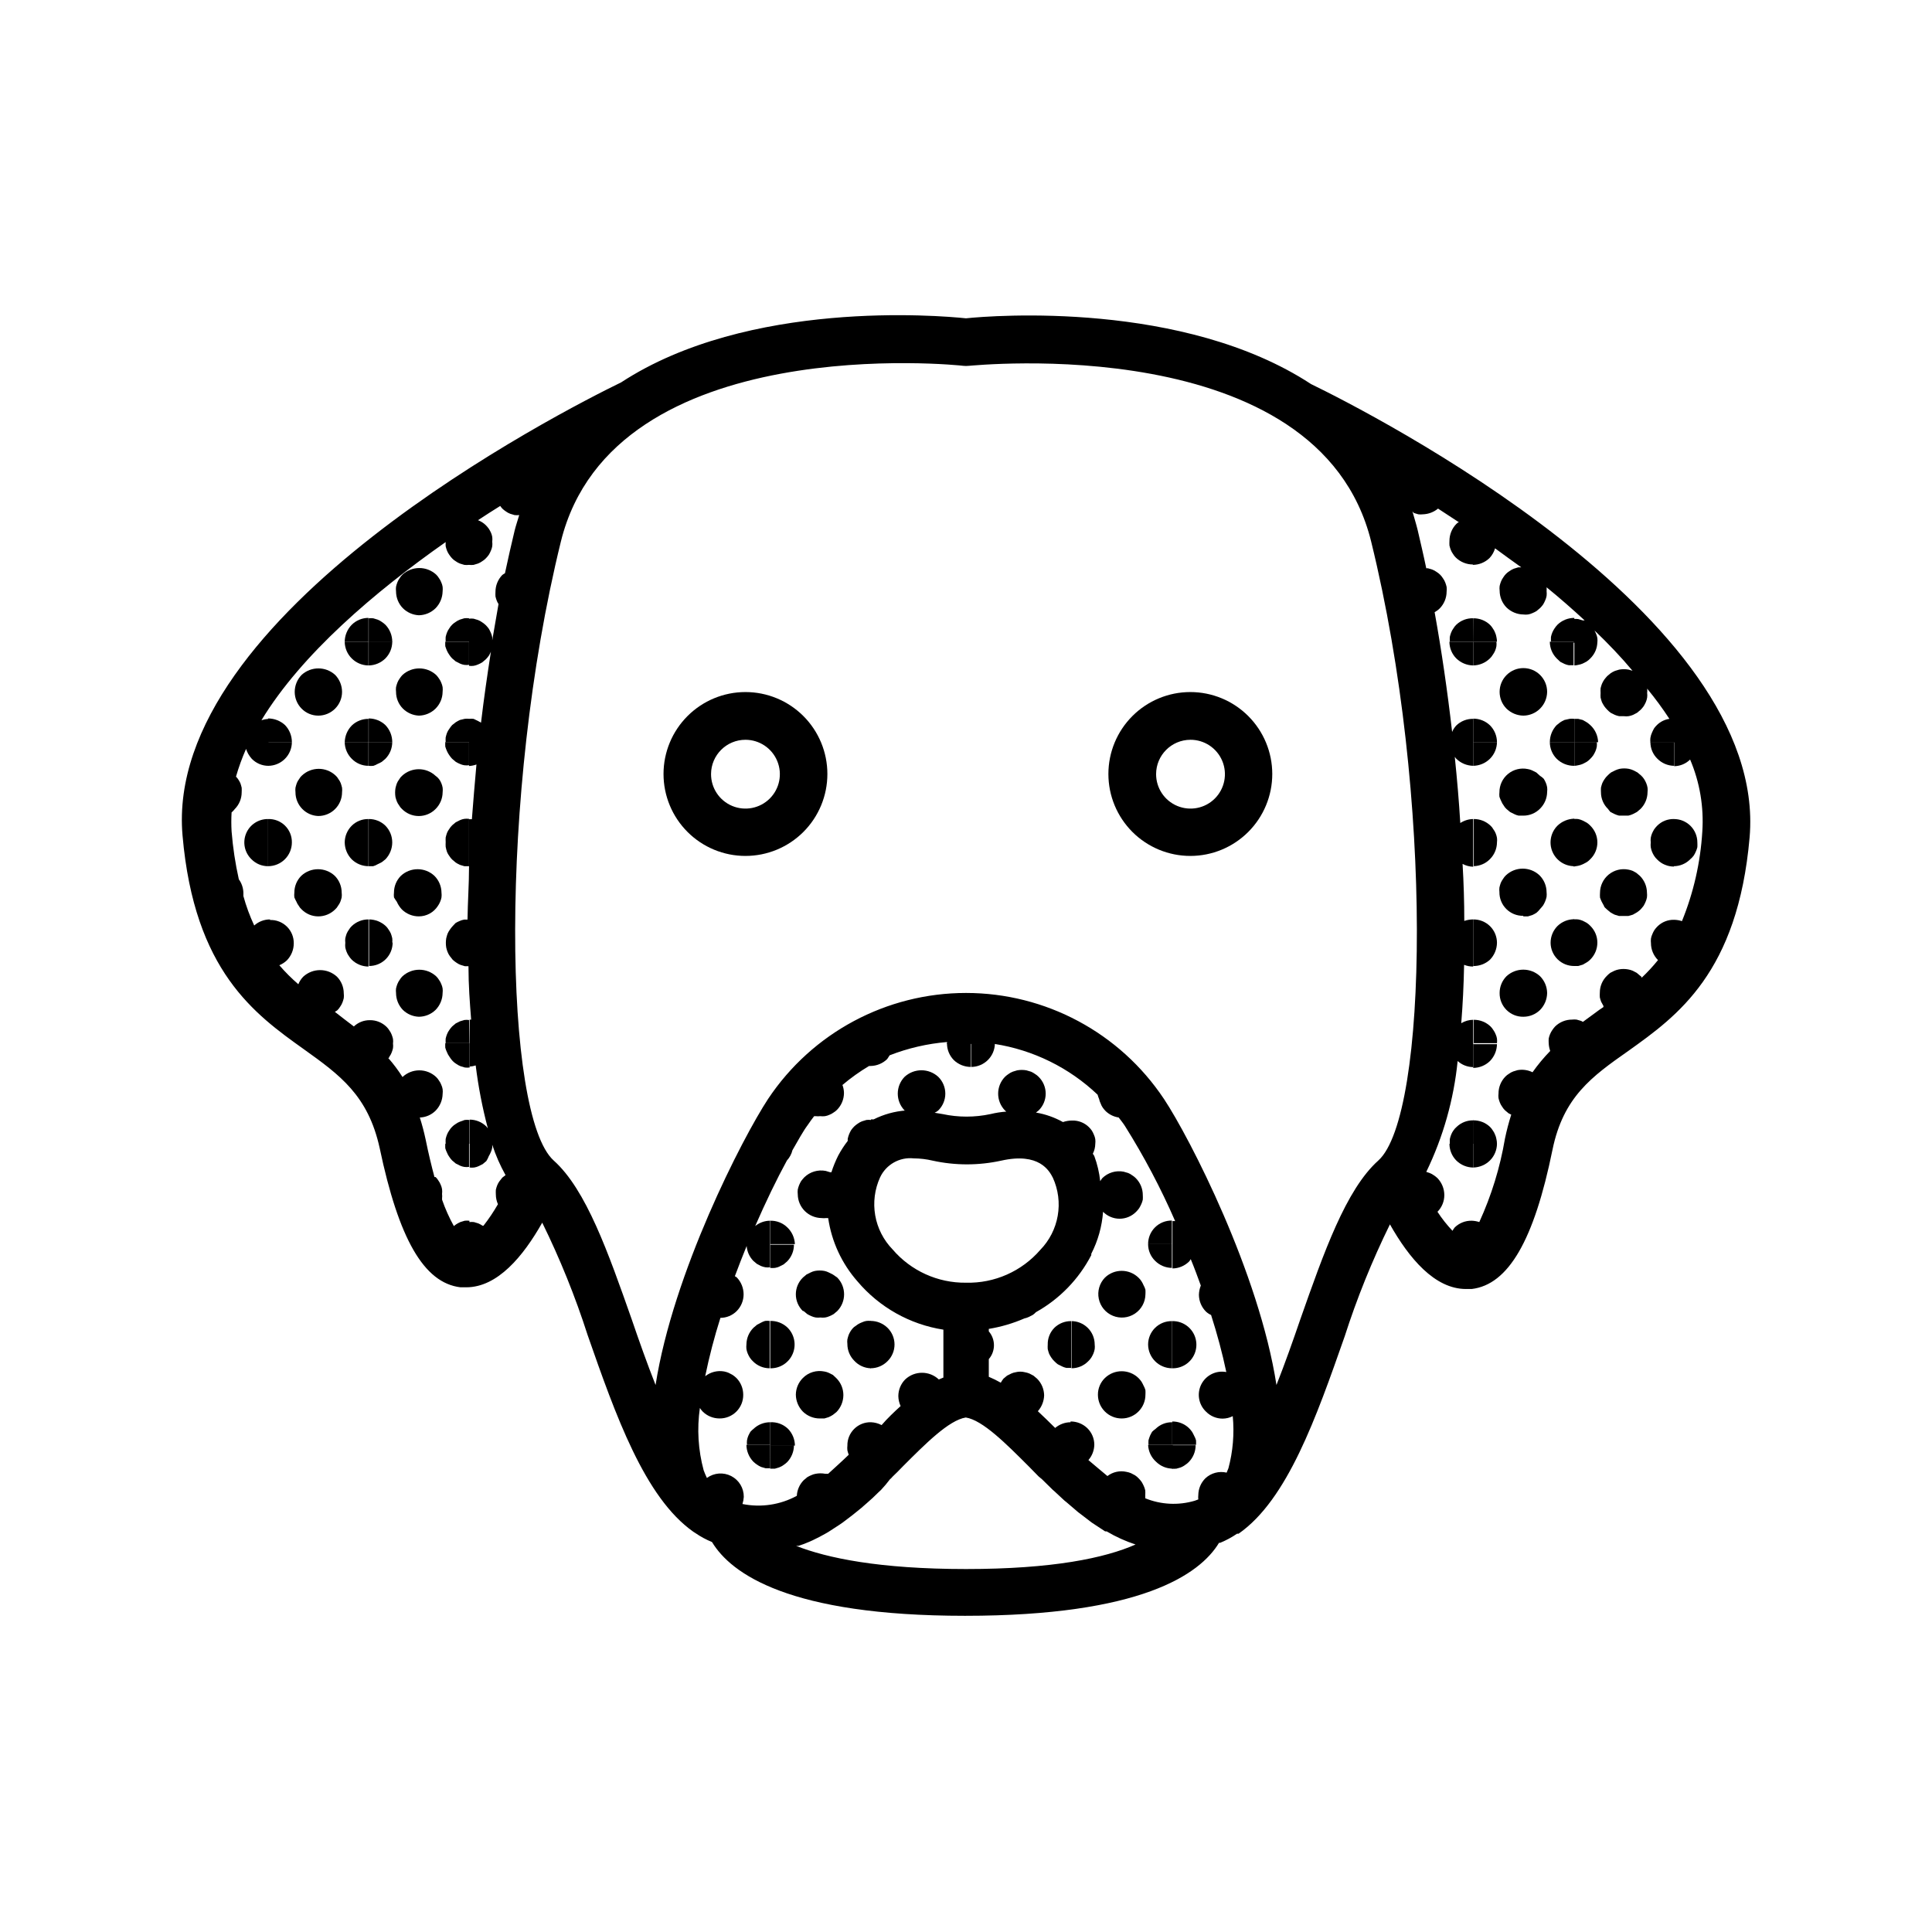 <?xml version="1.0" encoding="UTF-8"?>
<!-- Uploaded to: ICON Repo, www.iconrepo.com, Generator: ICON Repo Mixer Tools -->
<svg fill="#000000" width="800px" height="800px" version="1.1" viewBox="144 144 512 512" xmlns="http://www.w3.org/2000/svg">
 <g>
  <path d="m268.3 307.85c-0.418-0.051-0.84-0.051-1.258 0l-1.16 0.352c-0.395 0.152-0.766 0.355-1.105 0.605-0.703 0.422-1.293 1.012-1.715 1.715-0.25 0.34-0.453 0.711-0.605 1.105-0.145 0.379-0.266 0.766-0.352 1.16-0.023 0.418-0.023 0.84 0 1.258h6.297z"/>
  <path d="m255 307.05c1.66-0.027 3.25-0.695 4.434-1.867 1.16-1.188 1.824-2.769 1.863-4.434 0.047-0.418 0.047-0.84 0-1.258-0.066-0.398-0.184-0.789-0.355-1.16-0.148-0.395-0.352-0.766-0.602-1.105-0.207-0.352-0.465-0.676-0.758-0.957-2.523-2.312-6.394-2.312-8.918 0-0.293 0.281-0.547 0.605-0.754 0.957-0.25 0.34-0.453 0.711-0.605 1.105-0.148 0.379-0.266 0.766-0.352 1.16-0.051 0.418-0.051 0.84 0 1.258 0.008 1.66 0.656 3.25 1.812 4.434 1.133 1.125 2.641 1.789 4.234 1.867z"/>
  <path d="m246.14 309.57c-0.297-0.281-0.617-0.535-0.957-0.758-0.344-0.25-0.715-0.453-1.109-0.605l-1.16-0.352c-0.402-0.047-0.809-0.047-1.207 0v6.297h6.246c0.02-1.707-0.633-3.352-1.812-4.582z"/>
  <path d="m262.46 316.47c0.164 0.371 0.367 0.727 0.605 1.055 0.223 0.344 0.477 0.664 0.758 0.957l0.957 0.805 1.109 0.555-0.004 0.004c0.371 0.168 0.762 0.289 1.16 0.352 0.418 0.051 0.84 0.051 1.258 0v-6.148h-6.297c-0.023 0.406-0.023 0.809 0 1.211 0.129 0.41 0.281 0.816 0.453 1.211z"/>
  <path d="m265.88 334.8c-0.383 0.172-0.754 0.375-1.105 0.605l-0.957 0.754c-0.281 0.316-0.535 0.652-0.758 1.008-0.25 0.324-0.453 0.68-0.605 1.059-0.141 0.398-0.258 0.801-0.352 1.211-0.023 0.402-0.023 0.805 0 1.207h6.297v-6.144c-0.418-0.055-0.84-0.055-1.258 0z"/>
  <path d="m247.95 314.05h-6.246v6.301c1.66-0.027 3.25-0.695 4.434-1.867 1.164-1.18 1.816-2.773 1.812-4.434z"/>
  <path d="m255 333.65c1.66-0.027 3.25-0.695 4.434-1.867 1.176-1.176 1.848-2.766 1.863-4.434 0.047-0.418 0.047-0.84 0-1.258-0.07-0.398-0.191-0.789-0.355-1.16-0.148-0.395-0.352-0.766-0.602-1.105-0.223-0.344-0.477-0.664-0.758-0.957-2.523-2.312-6.394-2.312-8.918 0-0.281 0.293-0.535 0.613-0.754 0.957-0.25 0.34-0.453 0.711-0.605 1.105-0.141 0.379-0.258 0.766-0.352 1.16-0.051 0.418-0.051 0.84 0 1.258-0.004 1.66 0.648 3.254 1.812 4.434 1.133 1.125 2.641 1.789 4.234 1.867z"/>
  <path d="m246.14 336.16c-1.195-1.137-2.785-1.766-4.434-1.762v6.246h6.246c-0.004-1.672-0.656-3.277-1.812-4.484z"/>
  <path d="m262.46 343.07c0.164 0.375 0.367 0.73 0.605 1.059 0.223 0.34 0.477 0.66 0.758 0.957l0.957 0.805v0.004c0.352 0.215 0.723 0.398 1.105 0.555 0.371 0.168 0.762 0.285 1.16 0.352 0.418 0.047 0.84 0.047 1.258 0v-6.148h-6.297c-0.023 0.402-0.023 0.809 0 1.211 0.129 0.41 0.281 0.816 0.453 1.207z"/>
  <path d="m262.46 369.77c0.152 0.379 0.355 0.734 0.605 1.059 0.211 0.348 0.465 0.668 0.758 0.957l0.957 0.805c0.352 0.234 0.723 0.434 1.105 0.605l1.16 0.352h1.258v-12.543c-0.418-0.055-0.84-0.055-1.258 0-0.398 0.062-0.789 0.184-1.16 0.352l-1.109 0.555-0.957 0.805h0.004c-0.293 0.289-0.547 0.609-0.758 0.961-0.25 0.32-0.453 0.676-0.605 1.055-0.141 0.398-0.258 0.801-0.352 1.211-0.023 0.402-0.023 0.805 0 1.207-0.023 0.422-0.023 0.84 0 1.262 0.086 0.461 0.203 0.914 0.352 1.359z"/>
  <path d="m244.07 346.45c0.383-0.156 0.754-0.34 1.109-0.555l0.957-0.805v-0.004c1.164-1.18 1.816-2.773 1.812-4.434h-6.246v6.301c0.398 0.047 0.805 0.047 1.207 0 0.41-0.113 0.801-0.285 1.16-0.504z"/>
  <path d="m249.16 356.37c0.152 0.379 0.355 0.734 0.605 1.059 0.195 0.363 0.449 0.684 0.758 0.957 1.172 1.199 2.781 1.871 4.457 1.871 1.676 0 3.285-0.672 4.461-1.871 1.176-1.176 1.848-2.766 1.863-4.434 0.047-0.402 0.047-0.805 0-1.207-0.07-0.418-0.191-0.82-0.355-1.211-0.148-0.379-0.355-0.734-0.602-1.059-0.25-0.336-0.559-0.625-0.906-0.855-2.504-2.359-6.414-2.359-8.918 0-0.309 0.273-0.562 0.598-0.758 0.957-0.25 0.324-0.453 0.68-0.605 1.059-0.141 0.395-0.258 0.801-0.352 1.211-0.133 0.797-0.133 1.617 0 2.418 0.098 0.375 0.215 0.742 0.352 1.105z"/>
  <path d="m244.07 373.04 1.109-0.555 0.957-0.754c1.156-1.207 1.809-2.812 1.812-4.484 0.004-1.656-0.648-3.25-1.812-4.434-1.184-1.156-2.781-1.789-4.434-1.762v12.496h1.211l-0.004-0.004c0.41-0.113 0.797-0.281 1.16-0.504z"/>
  <path d="m249.16 382.97c0.164 0.391 0.367 0.762 0.605 1.109 0.223 0.344 0.473 0.664 0.758 0.957 1.199 1.168 2.809 1.82 4.484 1.812 2.039-0.004 3.938-1.047 5.035-2.769 0.242-0.348 0.445-0.719 0.605-1.109 0.164-0.371 0.281-0.758 0.352-1.156 0.051-0.418 0.051-0.844 0-1.262-0.016-1.664-0.684-3.258-1.863-4.434-2.504-2.359-6.414-2.359-8.918 0-1.164 1.184-1.816 2.773-1.812 4.434-0.051 0.418-0.051 0.844 0 1.262 0.227 0.402 0.477 0.789 0.754 1.156z"/>
  <path d="m247.95 393.85c0.047-0.402 0.047-0.809 0-1.207-0.094-0.41-0.211-0.816-0.352-1.211-0.164-0.375-0.367-0.727-0.605-1.059-0.207-0.352-0.461-0.672-0.758-0.957-1.207-1.117-2.785-1.742-4.434-1.762v12.344c1.672 0.012 3.277-0.648 4.453-1.832 1.176-1.188 1.824-2.797 1.797-4.469z"/>
  <path d="m268.3 414.31c-0.418-0.055-0.84-0.055-1.258 0l-1.16 0.352-1.109 0.555-0.957 0.805h0.004c-0.281 0.297-0.535 0.617-0.758 0.957-0.25 0.34-0.453 0.715-0.605 1.109-0.145 0.375-0.266 0.762-0.352 1.156-0.023 0.406-0.023 0.809 0 1.211h6.297z"/>
  <path d="m255 413.45c1.656-0.008 3.246-0.656 4.434-1.812 1.172-1.199 1.84-2.805 1.863-4.484 0.047-0.402 0.047-0.809 0-1.207-0.066-0.402-0.184-0.793-0.355-1.16-0.148-0.395-0.352-0.77-0.602-1.109-0.207-0.352-0.465-0.672-0.758-0.957-2.523-2.312-6.394-2.312-8.918 0-0.293 0.285-0.547 0.605-0.754 0.957-0.25 0.34-0.453 0.715-0.605 1.109-0.148 0.375-0.266 0.762-0.352 1.16-0.051 0.398-0.051 0.805 0 1.207 0.004 1.672 0.652 3.277 1.812 4.484 1.137 1.109 2.644 1.754 4.234 1.812z"/>
  <path d="m262.46 422.87c0.152 0.395 0.355 0.77 0.605 1.109 0.258 0.434 0.562 0.84 0.906 1.207 0.285 0.297 0.605 0.551 0.957 0.758 0.344 0.25 0.715 0.453 1.109 0.605l1.16 0.352c0.418 0.051 0.84 0.051 1.258 0v-6.449h-6.449c-0.023 0.402-0.023 0.805 0 1.211 0.117 0.414 0.27 0.816 0.453 1.207z"/>
  <path d="m265.88 441.26c-0.395 0.148-0.766 0.352-1.105 0.602-0.703 0.426-1.293 1.012-1.715 1.715-0.25 0.34-0.453 0.715-0.605 1.109-0.145 0.375-0.266 0.762-0.352 1.156-0.023 0.422-0.023 0.84 0 1.262h6.297v-6.297c-0.418-0.055-0.84-0.055-1.258 0z"/>
  <path d="m262.46 449.47c0.152 0.395 0.355 0.766 0.605 1.109 0.223 0.34 0.477 0.66 0.758 0.957l0.957 0.805 1.109 0.555h-0.004c0.371 0.172 0.762 0.289 1.16 0.352 0.418 0.051 0.84 0.051 1.258 0v-6.144h-6.297c-0.023 0.402-0.023 0.805 0 1.207 0.121 0.398 0.273 0.785 0.453 1.16z"/>
  <path d="m241.65 307.75c-1.66-0.004-3.254 0.648-4.434 1.816-1.176 1.199-1.84 2.805-1.863 4.481h6.297z"/>
  <path d="m241.65 320.35v-6.301h-6.297c0.027 3.469 2.828 6.273 6.297 6.301z"/>
  <path d="m235.36 340.65h6.297v-6.144c-1.652-0.012-3.242 0.621-4.434 1.762-1.152 1.176-1.816 2.742-1.863 4.383z"/>
  <path d="m228.35 333.65c1.668 0 3.269-0.664 4.453-1.848 1.18-1.18 1.844-2.781 1.844-4.453-0.004-1.672-0.656-3.277-1.812-4.481-2.523-2.312-6.394-2.312-8.918 0-1.16 1.203-1.809 2.809-1.816 4.481 0 1.66 0.652 3.254 1.816 4.434 1.164 1.195 2.766 1.867 4.434 1.867z"/>
  <path d="m219.54 336.16c-1.219-1.129-2.82-1.762-4.484-1.762v6.246h6.297c-0.004-1.672-0.656-3.277-1.812-4.484z"/>
  <path d="m241.65 346.95v-6.301h-6.297c0.016 1.668 0.684 3.258 1.863 4.434 1.164 1.195 2.766 1.867 4.434 1.867z"/>
  <path d="m221.35 340.65h-6.297v6.301c1.668 0 3.269-0.664 4.453-1.848 1.18-1.18 1.844-2.781 1.844-4.453z"/>
  <path d="m228.35 360.25c1.668 0 3.269-0.66 4.453-1.844 1.18-1.18 1.844-2.781 1.844-4.453 0.047-0.402 0.047-0.805 0-1.207-0.094-0.41-0.211-0.812-0.352-1.211-0.152-0.379-0.355-0.734-0.605-1.059-0.195-0.359-0.449-0.684-0.758-0.957-2.504-2.359-6.41-2.359-8.914 0-0.309 0.273-0.562 0.598-0.758 0.957-0.25 0.324-0.453 0.68-0.605 1.059-0.141 0.398-0.258 0.801-0.352 1.211-0.047 0.402-0.047 0.805 0 1.207-0.004 1.66 0.648 3.254 1.812 4.434 1.117 1.145 2.637 1.812 4.234 1.863z"/>
  <path d="m221.35 367.25c0.027-1.668-0.629-3.277-1.82-4.449s-2.809-1.801-4.477-1.746v12.496-0.004c1.668 0 3.269-0.66 4.453-1.844 1.18-1.18 1.844-2.781 1.844-4.453z"/>
  <path d="m241.65 373.55v-12.492c-1.656-0.039-3.258 0.598-4.434 1.762-1.18 1.176-1.848 2.769-1.863 4.434 0.023 1.68 0.688 3.285 1.863 4.484 1.188 1.156 2.777 1.805 4.434 1.812z"/>
  <path d="m235.86 396.27c0.152 0.395 0.355 0.77 0.605 1.109 0.223 0.344 0.473 0.664 0.758 0.957 1.188 1.156 2.777 1.805 4.434 1.812v-12.492c-1.652-0.012-3.242 0.621-4.434 1.762-0.297 0.285-0.551 0.605-0.758 0.957-0.238 0.332-0.441 0.684-0.605 1.059-0.141 0.395-0.258 0.801-0.352 1.211-0.047 0.398-0.047 0.805 0 1.207-0.047 0.418-0.047 0.84 0 1.262 0.09 0.395 0.207 0.781 0.352 1.156z"/>
  <path d="m222.56 382.97c0.148 0.379 0.355 0.734 0.602 1.059 0.195 0.359 0.453 0.684 0.758 0.957 1.164 1.195 2.766 1.867 4.434 1.863 1.684 0 3.293-0.672 4.484-1.863 0.305-0.273 0.559-0.598 0.754-0.957 0.25-0.324 0.453-0.68 0.605-1.059 0.141-0.379 0.258-0.766 0.352-1.156 0.051-0.418 0.051-0.844 0-1.262 0.004-1.66-0.648-3.25-1.812-4.434-2.504-2.359-6.414-2.359-8.918 0-1.164 1.184-1.816 2.773-1.812 4.434-0.051 0.418-0.051 0.844 0 1.262 0.16 0.395 0.344 0.781 0.555 1.156z"/>
  <path d="m215.05 373.55v-12.492c-2.539-0.043-4.848 1.465-5.824 3.809-0.977 2.344-0.426 5.047 1.391 6.82 1.164 1.199 2.762 1.871 4.434 1.863z"/>
  <path d="m592.86 370.73c0.215-0.336 0.402-0.691 0.555-1.059 0.172-0.371 0.309-0.758 0.402-1.156 0.023-0.422 0.023-0.84 0-1.262 0-1.66-0.664-3.25-1.848-4.418-1.184-1.164-2.789-1.805-4.449-1.777v12.496-0.004c1.672 0.008 3.269-0.664 4.434-1.863 0.344-0.277 0.648-0.598 0.906-0.957z"/>
  <path d="m562.23 320.2c0.414-0.07 0.82-0.188 1.207-0.352l1.059-0.555c0.352-0.23 0.672-0.5 0.957-0.809 1.191-1.164 1.867-2.762 1.863-4.434h-6.094v6.301c0.34-0.02 0.676-0.066 1.008-0.152z"/>
  <path d="m565.45 336.16c-0.297-0.273-0.617-0.527-0.957-0.754l-1.059-0.605-1.207-0.301c-0.336-0.02-0.672-0.02-1.008 0v6.195h6.297c-0.043-1.73-0.789-3.367-2.066-4.535z"/>
  <path d="m587.62 346.95v-6.301h-6.246c-0.008 1.672 0.664 3.273 1.863 4.434 1.164 1.168 2.734 1.836 4.383 1.867z"/>
  <path d="m581.82 369.77c0.152 0.367 0.34 0.723 0.555 1.059 0.227 0.352 0.496 0.672 0.805 0.957 1.164 1.199 2.766 1.871 4.434 1.863v-12.594c-1.656-0.047-3.262 0.594-4.434 1.762-0.297 0.297-0.566 0.617-0.805 0.957-0.207 0.344-0.391 0.695-0.555 1.059-0.164 0.391-0.281 0.793-0.355 1.211-0.047 0.398-0.047 0.805 0 1.207-0.047 0.418-0.047 0.844 0 1.262 0.074 0.43 0.191 0.852 0.355 1.258z"/>
  <path d="m562.23 346.8c0.414-0.07 0.82-0.191 1.207-0.352l1.059-0.555c0.352-0.23 0.672-0.5 0.957-0.809 0.297-0.293 0.566-0.613 0.805-0.957 0.207-0.34 0.391-0.695 0.555-1.059 0.164-0.387 0.281-0.793 0.355-1.207 0.047-0.402 0.047-0.809 0-1.211h-5.945v6.301c0.34-0.02 0.676-0.07 1.008-0.152z"/>
  <path d="m570.79 359.19 1.109 0.555v-0.004c0.371 0.172 0.762 0.309 1.16 0.406h2.469c0.414-0.09 0.82-0.227 1.207-0.406l1.059-0.555 0.957-0.805c1.18-1.176 1.848-2.766 1.863-4.434 0.051-0.402 0.051-0.805 0-1.207-0.07-0.418-0.188-0.82-0.352-1.211-0.156-0.367-0.34-0.723-0.555-1.059-0.227-0.352-0.5-0.672-0.805-0.957l-0.957-0.805-1.059-0.555c-0.387-0.18-0.793-0.312-1.211-0.402-0.816-0.152-1.652-0.152-2.469 0-0.398 0.098-0.785 0.23-1.156 0.402l-1.109 0.555c-0.324 0.242-0.629 0.512-0.906 0.805-0.309 0.285-0.578 0.605-0.809 0.957-0.23 0.336-0.434 0.691-0.602 1.059-0.141 0.398-0.262 0.801-0.355 1.211-0.023 0.402-0.023 0.805 0 1.207-0.004 1.672 0.668 3.269 1.867 4.434 0.195 0.285 0.414 0.555 0.652 0.809z"/>
  <path d="m562.23 373.45c0.414-0.09 0.82-0.227 1.207-0.406l1.059-0.555v0.004c0.352-0.23 0.672-0.5 0.957-0.809 1.195-1.164 1.867-2.766 1.867-4.434s-0.672-3.266-1.867-4.434c-0.285-0.305-0.605-0.578-0.957-0.805l-1.059-0.555c-0.387-0.18-0.793-0.312-1.207-0.402-0.402-0.051-0.809-0.051-1.211 0v12.594z"/>
  <path d="m568.47 382.97 0.605 1.109c0 0.301 0.504 0.656 0.805 0.957l0.906 0.754v0.004c0.359 0.219 0.73 0.422 1.109 0.602l1.16 0.352h2.469l1.211-0.352 1.059-0.605-0.004 0.004c0.34-0.227 0.66-0.477 0.957-0.758 0.301-0.301 0.555-0.656 0.805-0.957 0.215-0.355 0.402-0.723 0.555-1.109 0.164-0.371 0.281-0.758 0.355-1.156 0.047-0.418 0.047-0.844 0-1.262-0.016-1.664-0.688-3.258-1.867-4.434l-0.957-0.805-0.906-0.504c-0.387-0.164-0.793-0.281-1.207-0.352-1.844-0.363-3.75 0.117-5.199 1.305-1.453 1.191-2.301 2.965-2.309 4.84-0.027 0.418-0.027 0.84 0 1.262 0.129 0.375 0.281 0.746 0.453 1.105z"/>
  <path d="m562.23 400 1.211-0.352 1.059-0.605h-0.004c0.348-0.215 0.672-0.469 0.957-0.758 1.191-1.188 1.863-2.801 1.863-4.484 0.004-1.668-0.672-3.266-1.863-4.434-0.285-0.305-0.605-0.578-0.957-0.805l-1.059-0.555c-0.387-0.164-0.793-0.281-1.207-0.352-0.402-0.051-0.809-0.051-1.211 0v12.344z"/>
  <path d="m561.22 307.75c-1.676-0.004-3.285 0.648-4.484 1.816-0.281 0.293-0.531 0.613-0.758 0.957-0.469 0.68-0.793 1.453-0.957 2.266-0.023 0.418-0.023 0.84 0 1.258h6.199z"/>
  <path d="m540.56 312.79c-0.066-0.402-0.184-0.789-0.355-1.16-0.148-0.395-0.352-0.766-0.602-1.105-0.211-0.352-0.465-0.676-0.758-0.957-1.195-1.129-2.789-1.746-4.434-1.715v6.195h6.297c0-0.422-0.051-0.844-0.148-1.258z"/>
  <path d="m557.49 319.39 1.109 0.555v-0.004c0.371 0.164 0.762 0.285 1.16 0.355h1.258v-6.25h-6.297c-0.004 1.66 0.648 3.254 1.812 4.434z"/>
  <path d="m558.6 334.8c-0.387 0.172-0.754 0.375-1.109 0.605l-0.957 0.754c-1.156 1.207-1.809 2.812-1.812 4.484h6.5v-6.144c-0.418-0.055-0.844-0.055-1.262 0z"/>
  <path d="m538.85 318.48c0.293-0.281 0.547-0.605 0.758-0.957 0.238-0.328 0.441-0.684 0.602-1.055 0.164-0.391 0.285-0.797 0.355-1.211 0.047-0.402 0.047-0.809 0-1.211h-6.148v6.301c1.664-0.027 3.254-0.695 4.434-1.867z"/>
  <path d="m547.71 333.65c1.664-0.016 3.258-0.688 4.434-1.867 1.172-1.18 1.84-2.769 1.863-4.434 0-3.477-2.816-6.297-6.297-6.297-3.477 0-6.297 2.82-6.297 6.297-0.004 1.66 0.648 3.254 1.812 4.434 1.203 1.176 2.809 1.84 4.484 1.867z"/>
  <path d="m538.85 336.21c-1.191-1.141-2.781-1.773-4.434-1.762v6.195h6.297c-0.016-1.664-0.684-3.258-1.863-4.434z"/>
  <path d="m561.22 346.95v-6.301h-6.5c-0.004 1.66 0.648 3.254 1.812 4.434 1.25 1.223 2.938 1.895 4.688 1.867z"/>
  <path d="m538.85 345.08c1.18-1.176 1.848-2.766 1.863-4.434h-6.297v6.301c1.664-0.027 3.254-0.695 4.434-1.867z"/>
  <path d="m541.87 356.37c0.152 0.379 0.355 0.734 0.605 1.059 0.195 0.363 0.449 0.684 0.754 0.957l0.957 0.805 1.109 0.555c0.367 0.188 0.758 0.324 1.16 0.406h1.258c1.672 0.004 3.269-0.668 4.434-1.867 1.18-1.176 1.848-2.766 1.863-4.434 0.051-0.398 0.051-0.805 0-1.207-0.07-0.414-0.188-0.82-0.352-1.211-0.152-0.367-0.34-0.719-0.555-1.055-0.285-0.293-0.609-0.547-0.957-0.758l-1.008-0.906-1.109-0.555c-0.367-0.168-0.758-0.289-1.156-0.352-1.844-0.379-3.762 0.09-5.219 1.285-1.457 1.191-2.297 2.977-2.289 4.859-0.047 0.402-0.047 0.809 0 1.211 0.145 0.41 0.312 0.816 0.504 1.207z"/>
  <path d="m561.22 373.55v-12.594c-1.676 0.039-3.277 0.703-4.484 1.863-1.793 1.809-2.32 4.516-1.34 6.863 0.98 2.348 3.277 3.875 5.824 3.867z"/>
  <path d="m561.22 400v-12.395c-1.676-0.008-3.285 0.645-4.484 1.812-1.164 1.184-1.816 2.773-1.812 4.434 0.012 1.652 0.684 3.231 1.867 4.387 1.184 1.152 2.777 1.789 4.43 1.762z"/>
  <path d="m538.85 371.68c1.18-1.176 1.848-2.766 1.863-4.434 0.051-0.402 0.051-0.809 0-1.207-0.07-0.418-0.188-0.82-0.352-1.211-0.152-0.379-0.355-0.734-0.605-1.059-0.191-0.359-0.449-0.684-0.754-0.957-1.191-1.141-2.781-1.773-4.434-1.762v12.496-0.004c1.617-0.039 3.152-0.707 4.281-1.863z"/>
  <path d="m547.71 386.85h1.211l1.16-0.352h-0.004c0.387-0.172 0.758-0.375 1.109-0.605 0.352-0.301 0.672-0.641 0.957-1.008 0.301-0.301 0.555-0.656 0.805-0.957h0.004c0.211-0.352 0.398-0.723 0.551-1.105 0.156-0.375 0.277-0.762 0.355-1.16 0.047-0.418 0.047-0.84 0-1.262-0.016-1.664-0.688-3.254-1.867-4.43-2.504-2.363-6.41-2.363-8.914 0-0.297 0.281-0.551 0.605-0.758 0.957-0.238 0.328-0.441 0.684-0.605 1.055-0.141 0.398-0.258 0.801-0.352 1.211-0.047 0.402-0.047 0.809 0 1.207-0.027 1.68 0.629 3.297 1.816 4.484 1.184 1.188 2.805 1.844 4.481 1.816z"/>
  <path d="m538.85 398.34c1.172-1.199 1.84-2.805 1.863-4.484 0-1.66-0.664-3.254-1.848-4.418-1.184-1.164-2.789-1.805-4.449-1.777v12.344c1.637 0.027 3.223-0.566 4.434-1.664z"/>
  <path d="m547.71 413.45c1.66 0.004 3.254-0.648 4.434-1.812 1.172-1.199 1.84-2.805 1.863-4.484-0.023-1.664-0.691-3.25-1.863-4.434-2.512-2.336-6.402-2.336-8.918 0-1.164 1.18-1.816 2.773-1.812 4.434-0.027 1.68 0.629 3.297 1.812 4.484 1.188 1.188 2.805 1.84 4.484 1.812z"/>
  <path d="m540.71 420.45c0.051-0.402 0.051-0.809 0-1.211-0.062-0.398-0.18-0.789-0.352-1.156-0.152-0.395-0.355-0.77-0.605-1.109-0.207-0.352-0.461-0.672-0.754-0.957-1.191-1.141-2.781-1.773-4.434-1.762v6.195z"/>
  <path d="m538.85 425.19c1.172-1.199 1.84-2.805 1.863-4.481h-6.297v6.297c1.656-0.008 3.246-0.66 4.434-1.816z"/>
  <path d="m540.56 445.84c-0.066-0.398-0.184-0.789-0.355-1.156-0.148-0.395-0.352-0.77-0.602-1.109-0.211-0.352-0.465-0.672-0.758-0.957-1.195-1.129-2.789-1.742-4.434-1.715v6.195h6.297v0.004c0-0.426-0.051-0.848-0.148-1.262z"/>
  <path d="m538.85 451.54c1.18-1.176 1.848-2.769 1.863-4.434h-6.297v6.297c1.664-0.027 3.254-0.695 4.434-1.863z"/>
  <path d="m534.41 307.85c-1.664-0.055-3.277 0.562-4.484 1.715-0.293 0.281-0.547 0.605-0.754 0.957-0.25 0.34-0.453 0.711-0.605 1.105-0.148 0.379-0.266 0.766-0.352 1.16-0.027 0.418-0.027 0.84 0 1.258h6.297z"/>
  <path d="m534.41 320.35v-6.301h-6.297c-0.004 1.66 0.648 3.254 1.812 4.434 1.203 1.176 2.809 1.844 4.484 1.867z"/>
  <path d="m529.18 443.58c-0.25 0.34-0.453 0.715-0.605 1.109-0.148 0.375-0.266 0.762-0.352 1.156-0.027 0.422-0.027 0.84 0 1.262h6.297v-6.199c-1.664-0.055-3.281 0.562-4.484 1.715-0.328 0.277-0.617 0.598-0.855 0.957z"/>
  <path d="m528.12 447.11c-0.004 1.66 0.648 3.25 1.812 4.434 1.195 1.18 2.805 1.852 4.484 1.863v-6.297z"/>
  <path d="m224.47 422.02c9.574 6.852 17.078 12.242 20.152 26.25 5.039 23.98 11.688 35.719 21.41 36.879h1.512c8.312 0 15.113-8.211 20.152-17.129v-0.004c4.738 9.637 8.762 19.605 12.043 29.828 7.406 21.211 15.113 43.023 28.012 52.094l0.555 0.352h-0.004c1.375 0.945 2.844 1.738 4.387 2.367 5.039 8.363 20.453 19.547 67.059 19.547 46.598 0 62.266-10.98 67.305-19.344h0.305c1.574-0.648 3.078-1.457 4.481-2.418h0.402c12.949-9.02 20.605-30.883 28.062-52.145h0.004c3.277-10.223 7.305-20.191 12.039-29.828 5.039 8.918 11.84 17.129 20.152 17.129h1.512c9.723-1.16 16.523-12.898 21.41-36.879 2.871-14.008 10.379-19.398 20.152-26.25 12.898-9.219 28.969-20.656 32.094-56.578 5.039-58.793-100.76-112.6-116.23-120.11-33.754-22.113-84.336-18.184-91.438-17.426-7.152-0.754-57.688-5.039-91.391 16.977-15.418 7.508-121.42 61.316-116.23 120.11 3.125 35.922 19.195 47.359 32.094 56.578zm175.53 137.79c-23.023 0-36.828-2.922-45.039-6.144h0.656l-0.004-0.004c0.957-0.301 1.902-0.652 2.82-1.059l0.906-0.402c1.211-0.555 2.418-1.211 3.578-1.863l0.605-0.352 2.871-1.863 0.957-0.656 2.519-1.914 0.754-0.605c1.109-0.855 2.168-1.762 3.176-2.672 1.008-0.855 1.965-1.762 2.871-2.672l0.805-0.754c0.844-0.895 1.637-1.836 2.371-2.82 0.258-0.211 0.496-0.445 0.703-0.707 0.906-0.855 1.812-1.762 2.672-2.672 6.047-6.047 12.242-12.293 16.727-13 4.484 0.707 10.68 6.953 16.727 13l2.57 2.621 0.906 0.758 2.871 2.82 0.301 0.25 2.769 2.57 0.504 0.402 3.125 2.672 0.402 0.301 3.223 2.469 3.527 2.316h0.402l0.004 0.004c2.418 1.434 4.984 2.598 7.656 3.477-8.109 3.578-21.914 6.5-44.938 6.5zm-22.773-103.79c1.594-3.41 5.176-5.438 8.918-5.039 1.695 0.012 3.387 0.215 5.039 0.605 5.973 1.309 12.16 1.309 18.137 0 10.078-2.266 12.746 2.672 13.703 4.535v-0.004c1.43 3.148 1.879 6.656 1.285 10.062s-2.199 6.555-4.609 9.035c-4.934 5.707-12.16 8.906-19.699 8.715-7.469 0.09-14.594-3.141-19.449-8.816-2.41-2.481-4.019-5.629-4.613-9.035-0.59-3.406-0.145-6.914 1.289-10.059zm92.297 77.133-0.453 1.109c-2.016-0.473-4.133 0.094-5.641 1.508-1.18 1.18-1.852 2.769-1.867 4.434-0.047 0.387-0.047 0.777 0 1.16l-0.957 0.352c-4.312 1.273-8.934 1.043-13.098-0.652v-0.855-0.004c0.023-0.402 0.023-0.805 0-1.207-0.09-0.418-0.223-0.824-0.402-1.211-0.164-0.363-0.352-0.715-0.555-1.059-0.242-0.34-0.512-0.66-0.805-0.957-0.285-0.305-0.609-0.578-0.957-0.805l-1.059-0.555c-0.391-0.164-0.797-0.281-1.211-0.352-1.762-0.395-3.606 0.012-5.039 1.109-1.613-1.309-3.273-2.769-5.039-4.231l0.004-0.004c0.973-1.121 1.523-2.547 1.559-4.031 0.008-1.668-0.664-3.269-1.863-4.434-1.191-1.141-2.781-1.773-4.434-1.762v5.594-5.391c-1.492 0.012-2.938 0.547-4.078 1.512-1.512-1.512-3.074-3.023-4.586-4.434 1.023-1.16 1.609-2.637 1.664-4.184-0.02-1.664-0.688-3.258-1.867-4.434l-0.957-0.805-1.059-0.555c-0.387-0.164-0.793-0.281-1.207-0.352-0.812-0.207-1.66-0.207-2.469 0-0.402 0.062-0.789 0.18-1.16 0.352l-1.109 0.555-0.957 0.805c-0.262 0.332-0.5 0.688-0.703 1.059-1.027-0.582-2.086-1.102-3.176-1.562v-4.684c1.82-2.117 1.82-5.242 0-7.356v-0.656c3.242-0.531 6.41-1.461 9.422-2.769 0.418-0.09 0.824-0.227 1.211-0.406l1.059-0.555v0.004c0.289-0.211 0.559-0.445 0.805-0.707 6.262-3.492 11.359-8.746 14.66-15.113 0.012-0.117 0.012-0.234 0-0.355 1.777-3.465 2.836-7.25 3.125-11.133 1.156 1.176 2.734 1.84 4.383 1.84 1.648 0 3.227-0.664 4.383-1.84 0.297-0.297 0.566-0.617 0.805-0.957 0.207-0.344 0.391-0.695 0.555-1.059 0.18-0.387 0.316-0.793 0.402-1.207 0.027-0.402 0.027-0.809 0-1.211 0-1.684-0.672-3.293-1.863-4.484-0.285-0.289-0.609-0.543-0.957-0.754-0.324-0.25-0.68-0.453-1.059-0.605l-1.211-0.352h0.004c-2.051-0.391-4.16 0.25-5.644 1.711-0.199 0.258-0.387 0.527-0.555 0.809-0.242-2.273-0.77-4.508-1.562-6.652-0.102-0.219-0.238-0.422-0.402-0.605 0.414-0.812 0.637-1.707 0.656-2.617 0.051-0.418 0.051-0.844 0-1.262-0.062-0.398-0.184-0.789-0.352-1.156-0.156-0.387-0.34-0.758-0.555-1.109-0.242-0.344-0.512-0.664-0.809-0.957-1.184-1.148-2.781-1.766-4.434-1.715v2.066-2.066c-0.82 0.004-1.637 0.141-2.418 0.402-2.223-1.238-4.641-2.09-7.152-2.516l0.707-0.555h-0.004c1.199-1.176 1.875-2.781 1.875-4.461 0-1.676-0.676-3.281-1.875-4.457-0.281-0.293-0.605-0.547-0.957-0.758-0.328-0.238-0.684-0.441-1.055-0.602l-1.211-0.352v-0.004c-0.816-0.148-1.652-0.148-2.469 0l-1.16 0.352v0.004c-0.395 0.148-0.766 0.352-1.105 0.602-0.344 0.223-0.664 0.477-0.957 0.758-2.414 2.484-2.414 6.434 0 8.918l0.352 0.301c-1.41 0.102-2.809 0.32-4.184 0.656-4.184 0.898-8.512 0.898-12.695 0l-2.117-0.352h0.004c0.34-0.16 0.664-0.363 0.957-0.605 1.195-1.176 1.871-2.781 1.871-4.461 0-1.676-0.676-3.281-1.871-4.457-2.523-2.312-6.394-2.312-8.918 0-2.414 2.484-2.414 6.434 0 8.918h0.352c-2.984 0.219-5.894 1.023-8.566 2.367h-0.703v0.402-0.25c-0.402-0.051-0.809-0.051-1.211 0l-1.16 0.352h0.004c-0.395 0.152-0.77 0.355-1.109 0.605-0.34 0.223-0.66 0.477-0.957 0.754-0.297 0.297-0.566 0.617-0.805 0.957-0.215 0.355-0.402 0.727-0.555 1.109-0.148 0.375-0.266 0.766-0.355 1.16-0.023 0.199-0.023 0.402 0 0.602-0.949 1.219-1.789 2.519-2.519 3.879-0.719 1.43-1.324 2.91-1.812 4.434h-0.352l-1.16-0.352c-2.062-0.398-4.191 0.242-5.691 1.715-0.301 0.301-0.555 0.656-0.805 0.957h-0.004c-0.211 0.352-0.398 0.723-0.551 1.105-0.148 0.379-0.266 0.766-0.355 1.16-0.047 0.418-0.047 0.84 0 1.262 0.016 1.664 0.688 3.254 1.867 4.434 1.18 1.168 2.769 1.836 4.434 1.863 0.418 0.051 0.84 0.051 1.258 0h0.504c0.906 6.223 3.602 12.051 7.758 16.777 5.801 6.871 13.887 11.414 22.773 12.797v12.695l-1.211 0.504c-2.504-2.363-6.414-2.363-8.918 0-1.164 1.18-1.816 2.773-1.812 4.434 0.02 0.902 0.227 1.797 0.605 2.617-1.715 1.562-3.477 3.223-5.039 5.039-0.871-0.457-1.836-0.715-2.82-0.754v2.922-2.922c-1.66-0.043-3.266 0.594-4.445 1.766-1.18 1.168-1.832 2.769-1.801 4.43-0.051 0.418-0.051 0.84 0 1.262 0.094 0.391 0.211 0.777 0.352 1.156-1.762 1.715-3.629 3.375-5.441 5.039h-0.805c-0.816-0.152-1.656-0.152-2.469 0-0.402 0.062-0.793 0.184-1.16 0.352-0.383 0.156-0.754 0.34-1.109 0.555l-0.957 0.805c-1.09 1.109-1.734 2.582-1.812 4.133-4.398 2.394-9.5 3.16-14.41 2.168 0.195-0.605 0.312-1.23 0.352-1.867 0.031-2.328-1.258-4.473-3.328-5.539-2.07-1.066-4.566-0.871-6.445 0.504-0.301-0.656-0.605-1.309-0.855-2.016-1.461-5.383-1.805-11.008-1.008-16.527 0.223 0.344 0.477 0.664 0.758 0.957 1.18 1.168 2.773 1.816 4.434 1.816 1.676 0.027 3.293-0.629 4.481-1.816s1.844-2.805 1.816-4.481c0-1.66-0.648-3.254-1.816-4.434-0.312-0.297-0.648-0.566-1.008-0.809l-1.059-0.555h0.004c-0.375-0.156-0.762-0.273-1.16-0.352-1.781-0.324-3.617 0.133-5.039 1.258 1.074-5.219 2.418-10.383 4.031-15.465 1.629-0.008 3.188-0.66 4.332-1.812 1.164-1.184 1.816-2.777 1.816-4.434-0.008-1.672-0.656-3.281-1.816-4.484-0.156-0.121-0.324-0.223-0.504-0.305 1.008-2.719 2.066-5.391 3.125-8.012v0.004c0.117 1.473 0.738 2.863 1.762 3.93l0.957 0.805 1.059 0.555c0.391 0.164 0.793 0.281 1.211 0.352 0.402 0.051 0.805 0.051 1.207 0v-12.344c-1.434 0.008-2.82 0.504-3.93 1.41 2.82-6.449 5.691-12.395 8.414-17.383v0.004c0.707-0.77 1.211-1.707 1.461-2.723 1.461-2.519 2.82-5.039 4.031-6.648 0.555-0.855 1.109-1.562 1.715-2.367h0.402c0.398 0.047 0.805 0.047 1.207 0 0.418 0.051 0.844 0.051 1.262 0 0.398-0.066 0.789-0.184 1.156-0.355 0.395-0.148 0.77-0.352 1.109-0.602 0.352-0.211 0.672-0.465 0.957-0.758 1.156-1.188 1.805-2.777 1.812-4.434-0.012-0.723-0.148-1.438-0.402-2.117 2.207-1.871 4.566-3.555 7.055-5.035h0.352v-0.301 0.301c1.656-0.016 3.242-0.664 4.434-1.816 0.25-0.301 0.402-0.656 0.656-1.008 4.875-1.902 10-3.09 15.215-3.523v0.504h6.297v-0.707 0.707h6.297c10.258 1.602 19.785 6.297 27.309 13.449 0.109 0.395 0.242 0.781 0.402 1.16 0.082 0.402 0.215 0.793 0.402 1.16 0.133 0.391 0.32 0.766 0.555 1.105 0.242 0.344 0.512 0.664 0.805 0.957 0.945 0.895 2.141 1.477 3.426 1.664 0.555 0.754 1.16 1.461 1.664 2.266 5.059 8.055 9.504 16.473 13.301 25.191h-0.707v12.547c1.668-0.016 3.258-0.688 4.434-1.867 0.152-0.188 0.289-0.391 0.402-0.602 0.957 2.316 1.812 4.637 2.672 7.004v-0.004c-0.316 0.785-0.488 1.625-0.504 2.469 0.016 1.668 0.688 3.258 1.863 4.434 0.402 0.375 0.863 0.684 1.363 0.906 1.613 5.039 2.973 10.078 4.031 15.113l-0.004 0.004c-2.672-0.504-5.359 0.809-6.606 3.227-1.242 2.422-0.75 5.371 1.215 7.25 1.164 1.199 2.766 1.871 4.434 1.867 0.93-0.012 1.844-0.234 2.672-0.656 0.441 4.648 0.051 9.344-1.16 13.855zm49.172-253.21 1.16 0.352c0.418 0.055 0.84 0.055 1.258 0 1.457-0.051 2.859-0.582 3.981-1.512l5.543 3.629c-0.25 0-0.504 0.25-0.707 0.453-1.168 1.199-1.816 2.809-1.812 4.484-0.023 0.402-0.023 0.805 0 1.207 0.086 0.395 0.207 0.785 0.352 1.16 0.152 0.395 0.355 0.766 0.605 1.109 0.207 0.352 0.461 0.672 0.758 0.957 1.203 1.156 2.809 1.809 4.481 1.812v-8.465 8.566c1.66-0.008 3.246-0.66 4.434-1.812 0.68-0.734 1.18-1.613 1.461-2.57 2.367 1.715 4.637 3.426 6.953 5.039h-0.805l-1.16 0.352c-0.395 0.148-0.766 0.355-1.105 0.605-0.703 0.422-1.293 1.008-1.715 1.711-0.25 0.34-0.453 0.715-0.605 1.109-0.145 0.375-0.266 0.762-0.352 1.156-0.055 0.422-0.055 0.844 0 1.262 0.008 1.656 0.656 3.246 1.812 4.434 1.203 1.172 2.809 1.84 4.484 1.863 0.402 0.051 0.809 0.051 1.211 0 0.398-0.062 0.789-0.184 1.156-0.352 0.387-0.156 0.758-0.34 1.109-0.555l0.957-0.805c0.297-0.297 0.566-0.617 0.809-0.957 0.211-0.355 0.398-0.727 0.551-1.109 0.172-0.371 0.289-0.758 0.355-1.16 0.047-0.402 0.047-0.809 0-1.207 0.023-0.355 0.023-0.707 0-1.059 3.477 2.82 6.852 5.793 10.078 8.766h-0.004c-0.168 0.008-0.336 0.008-0.504 0l-1.211-0.352h0.004c-0.402-0.051-0.809-0.051-1.211 0v6.297h6.297c0.051-0.418 0.051-0.84 0-1.262-0.062-0.398-0.18-0.789-0.352-1.156-0.113-0.297-0.25-0.582-0.402-0.859 3.629 3.477 7.055 7.055 10.078 10.68l-1.059-0.301h-0.004c-0.812-0.148-1.652-0.148-2.465 0l-1.16 0.352v0.004c-0.391 0.16-0.762 0.363-1.109 0.602l-0.906 0.754c-0.301 0.301-0.555 0.656-0.805 0.957v0.004c-0.234 0.352-0.434 0.723-0.605 1.109-0.141 0.379-0.258 0.766-0.352 1.156-0.027 0.422-0.027 0.84 0 1.262-0.027 0.402-0.027 0.805 0 1.207 0.094 0.41 0.211 0.812 0.352 1.211 0.184 0.363 0.383 0.715 0.605 1.059 0.238 0.34 0.508 0.66 0.805 0.957 0.277 0.293 0.582 0.562 0.906 0.805l1.109 0.555c0.371 0.156 0.762 0.273 1.16 0.352h1.258c0.402 0.051 0.809 0.051 1.207 0 0.418-0.07 0.824-0.188 1.211-0.352l1.059-0.555 0.957-0.805c0.297-0.297 0.566-0.617 0.805-0.957 0.207-0.344 0.391-0.695 0.555-1.059 0.164-0.391 0.281-0.793 0.352-1.211 0.051-0.398 0.051-0.805 0-1.207 0.051-0.387 0.051-0.773 0-1.16 2.113 2.559 4.082 5.234 5.894 8.012-1.211 0.172-2.336 0.719-3.223 1.562-0.293 0.277-0.566 0.582-0.805 0.906-0.207 0.359-0.391 0.727-0.555 1.109-0.219 0.461-0.371 0.953-0.453 1.461-0.051 0.398-0.051 0.805 0 1.207h6.297v-4.031 10.328c1.586-0.012 3.106-0.645 4.231-1.762 2.57 6.039 3.672 12.598 3.227 19.145-0.496 8.133-2.316 16.133-5.391 23.68-0.668-0.219-1.363-0.34-2.066-0.352v4.637-4.637c-1.656-0.047-3.262 0.59-4.434 1.762-0.297 0.297-0.566 0.617-0.805 0.957-0.215 0.355-0.402 0.723-0.555 1.109-0.172 0.367-0.289 0.758-0.355 1.156-0.047 0.402-0.047 0.809 0 1.211 0.004 1.684 0.676 3.297 1.867 4.484-1.34 1.656-2.789 3.219-4.336 4.684 0 0 0-0.352-0.352-0.504l-0.957-0.805-1.059-0.555c-0.387-0.164-0.793-0.281-1.207-0.352-0.816-0.152-1.652-0.152-2.469 0-0.398 0.078-0.785 0.195-1.16 0.352l-1.109 0.555c-0.324 0.242-0.629 0.512-0.906 0.805-1.191 1.168-1.863 2.766-1.863 4.434-0.027 0.422-0.027 0.84 0 1.262 0.086 0.395 0.207 0.781 0.352 1.156l0.605 1.109v0.301l-1.109 0.754-4.332 3.176-0.453-0.25-1.211-0.352c-0.398-0.051-0.805-0.051-1.207 0v2.922-2.922c-1.676-0.008-3.285 0.645-4.484 1.812-0.277 0.297-0.531 0.617-0.754 0.957-0.473 0.684-0.797 1.453-0.957 2.266-0.027 0.406-0.027 0.809 0 1.211 0.031 0.703 0.164 1.402 0.402 2.066-1.707 1.754-3.273 3.641-4.688 5.641-1.23-0.609-2.629-0.805-3.981-0.555l-1.16 0.352 0.004 0.004c-0.395 0.148-0.77 0.352-1.109 0.605-0.352 0.207-0.676 0.461-0.957 0.754-1.168 1.199-1.82 2.809-1.812 4.484-0.051 0.402-0.051 0.809 0 1.207 0.086 0.395 0.203 0.785 0.352 1.16 0.152 0.395 0.355 0.77 0.605 1.109 0.207 0.352 0.461 0.672 0.754 0.957l0.957 0.805 0.707 0.352c-0.664 2.09-1.219 4.207-1.664 6.352-1.293 7.637-3.578 15.07-6.801 22.117-0.652-0.215-1.332-0.336-2.016-0.355v3.527-3.527c-1.672-0.035-3.285 0.602-4.484 1.766-0.23 0.281-0.434 0.586-0.605 0.906-1.477-1.555-2.809-3.242-3.981-5.039 1.168-1.18 1.82-2.773 1.816-4.434-0.008-1.672-0.656-3.277-1.816-4.484-0.293-0.277-0.613-0.531-0.957-0.754-0.34-0.25-0.711-0.453-1.105-0.605l-0.906-0.301c4.473-9.227 7.289-19.172 8.312-29.375 1.133 1.027 2.602 1.598 4.129 1.613v-12.543c-1.117 0.012-2.215 0.328-3.172 0.906 0.402-5.039 0.656-10.078 0.754-15.469 0.77 0.305 1.59 0.461 2.418 0.453v-12.492c-0.805 0.008-1.605 0.141-2.367 0.402 0-5.004-0.152-10.043-0.453-15.113 0.867 0.473 1.832 0.73 2.82 0.754v-12.645c-1.219 0.023-2.406 0.391-3.426 1.059-0.352-5.844-0.855-11.688-1.461-17.531l0.402 0.504v-0.004c1.203 1.176 2.809 1.84 4.484 1.867v-12.445c-1.668-0.035-3.285 0.598-4.484 1.762-0.469 0.5-0.848 1.078-1.105 1.715-1.258-10.984-2.82-21.664-4.637-31.738l0.402-0.25v-0.004c0.352-0.207 0.676-0.461 0.957-0.758 1.156-1.188 1.809-2.773 1.816-4.434 0.051-0.418 0.051-0.84 0-1.258-0.09-0.395-0.207-0.781-0.355-1.16-0.148-0.395-0.352-0.766-0.602-1.105-0.426-0.703-1.012-1.293-1.715-1.715-0.34-0.25-0.715-0.453-1.109-0.605l-1.16-0.352h-0.453c-0.707-3.426-1.512-6.801-2.266-10.078-0.402-1.664-0.906-3.223-1.41-5.039v0.004c0.105 0.172 0.242 0.328 0.402 0.453zm-119.4-38.996c0.469 0.051 0.941 0.051 1.41 0 0.906 0 92.75-9.773 106.66 46.551 16.574 67.309 15.113 152.15 1.914 164.04-8.613 7.707-14.461 24.434-20.707 42.168-1.914 5.594-4.031 11.586-6.297 17.332-4.586-29.676-22.973-65.496-29.824-75.824v0.004c-11.688-17.539-31.371-28.074-52.445-28.074-21.078 0-40.758 10.535-52.449 28.074-6.852 10.43-25.191 46.148-29.824 75.824-2.266-5.742-4.383-11.738-6.297-17.332-6.246-17.734-12.09-34.461-20.707-42.168-13.199-11.891-14.66-96.73 1.914-164.04 13.906-56.328 105.75-46.707 106.66-46.555zm-193.06 117.44c1.164-1.18 1.816-2.773 1.812-4.434 0.023-0.402 0.023-0.805 0-1.207-0.094-0.41-0.211-0.812-0.352-1.211-0.172-0.367-0.375-0.723-0.605-1.059-0.156-0.238-0.344-0.457-0.555-0.652 0.727-2.512 1.617-4.969 2.672-7.356 0.309 0.969 0.824 1.863 1.512 2.617 1.16 1.199 2.762 1.871 4.434 1.867v-12.445c-0.633 0.043-1.262 0.16-1.867 0.352 10.629-17.48 29.875-33.906 48.82-47.207-0.023 0.371-0.023 0.738 0 1.109 0.086 0.395 0.207 0.781 0.352 1.16 0.152 0.395 0.355 0.766 0.605 1.105 0.223 0.34 0.477 0.66 0.758 0.957s0.605 0.551 0.957 0.758c0.34 0.25 0.711 0.453 1.105 0.605l1.16 0.352c0.418 0.051 0.84 0.051 1.258 0v-10.43 10.43c0.402 0.047 0.809 0.047 1.211 0l1.16-0.352c0.395-0.152 0.766-0.355 1.105-0.605 0.352-0.207 0.676-0.461 0.957-0.758 0.297-0.293 0.566-0.613 0.809-0.957 0.215-0.352 0.398-0.723 0.555-1.105 0.168-0.371 0.289-0.762 0.352-1.16 0.047-0.402 0.047-0.809 0-1.211 0.051-0.418 0.051-0.84 0-1.258-0.062-0.402-0.184-0.789-0.352-1.16-0.16-0.348-0.344-0.684-0.555-1.008-0.242-0.34-0.512-0.66-0.809-0.957-0.59-0.574-1.293-1.02-2.062-1.309 1.98-1.309 3.945-2.57 5.894-3.777 0.168 0.246 0.352 0.48 0.555 0.703 0.293 0.281 0.613 0.535 0.957 0.758 0.34 0.25 0.711 0.453 1.105 0.602l1.16 0.352v0.004c0.418 0.047 0.84 0.047 1.258 0-0.402 1.359-0.855 2.672-1.211 4.082-0.875 3.629-1.73 7.406-2.57 11.336l0.004-0.004c-0.246 0.133-0.48 0.285-0.703 0.453-1.168 1.203-1.82 2.812-1.816 4.484-0.023 0.402-0.023 0.809 0 1.211 0.09 0.395 0.207 0.781 0.355 1.156 0.117 0.301 0.27 0.59 0.453 0.859-0.555 3.176-1.109 6.348-1.664 9.621v-0.805c-0.062-0.402-0.184-0.793-0.352-1.16-0.156-0.383-0.34-0.754-0.555-1.109-0.242-0.34-0.512-0.66-0.809-0.957-0.293-0.277-0.613-0.531-0.957-0.754-0.34-0.25-0.711-0.453-1.105-0.605l-1.16-0.352c-0.402-0.051-0.809-0.051-1.211 0v12.492c0.402 0.051 0.809 0.051 1.211 0 0.402-0.062 0.789-0.18 1.16-0.352 0.383-0.152 0.754-0.34 1.105-0.555l0.957-0.805c0.297-0.297 0.566-0.617 0.809-0.957 0.203-0.344 0.391-0.695 0.555-1.059-0.957 6.144-1.863 12.395-2.621 18.793l-0.805-0.453-1.16-0.555c-0.402-0.051-0.809-0.051-1.211 0v12.492c0.672-0.035 1.336-0.172 1.965-0.402-0.438 4.836-0.84 9.672-1.211 14.508h-0.754v12.543c0 4.734-0.352 9.422-0.402 14.055h-0.906v0.008c-0.398 0.062-0.789 0.18-1.156 0.352-0.387 0.152-0.758 0.34-1.109 0.555l-0.758 0.805c-0.277 0.297-0.531 0.617-0.754 0.957-0.238 0.332-0.441 0.684-0.605 1.059-0.141 0.395-0.258 0.801-0.352 1.211-0.137 0.816-0.137 1.648 0 2.469 0.086 0.395 0.203 0.781 0.352 1.156 0.152 0.395 0.355 0.77 0.605 1.109l0.754 0.957c0.297 0.277 0.617 0.531 0.957 0.754 0.344 0.25 0.715 0.457 1.109 0.605l1.16 0.352h0.957c0 5.039 0.352 9.621 0.707 14.156h-0.402v12.441l-0.004 0.004c0.551-0.027 1.09-0.129 1.613-0.301 0.691 5.625 1.77 11.199 3.223 16.676l-0.402-0.504c-1.18-1.164-2.773-1.816-4.434-1.812v12.695c0.402 0.047 0.809 0.047 1.211 0 0.398-0.062 0.789-0.184 1.156-0.352l1.109-0.555 0.957-0.805v-0.004c0.262-0.41 0.48-0.852 0.656-1.309 0.215-0.352 0.398-0.723 0.555-1.109 0.168-0.367 0.289-0.758 0.352-1.156v-0.754-0.004c0.914 2.793 2.094 5.496 3.527 8.062l-0.855 0.656-0.754 0.957h-0.004c-0.25 0.34-0.453 0.711-0.605 1.105-0.145 0.379-0.266 0.766-0.352 1.16-0.023 0.418-0.023 0.84 0 1.258 0.004 0.887 0.191 1.762 0.555 2.57-1.137 1.988-2.418 3.891-3.828 5.695h-0.254c-0.352-0.234-0.723-0.434-1.109-0.605l-1.16-0.352h0.004c-0.402-0.051-0.809-0.051-1.211 0v4.684-5.039c-0.418-0.051-0.84-0.051-1.258 0l-1.16 0.352v0.004c-0.383 0.168-0.754 0.371-1.109 0.602-0.211 0.137-0.414 0.289-0.602 0.453-1.238-2.238-2.285-4.582-3.125-7 0.023-0.102 0.023-0.203 0-0.305 0.047-0.402 0.047-0.805 0-1.207 0.051-0.418 0.051-0.844 0-1.262-0.062-0.398-0.184-0.789-0.352-1.156-0.152-0.395-0.355-0.77-0.605-1.109-0.207-0.352-0.461-0.676-0.754-0.957h-0.301c-0.754-2.82-1.562-6.098-2.367-10.078h-0.004c-0.406-1.922-0.914-3.82-1.512-5.691 1.574-0.055 3.066-0.703 4.184-1.812 1.16-1.188 1.824-2.773 1.863-4.434 0.051-0.418 0.051-0.844 0-1.262-0.066-0.398-0.184-0.789-0.355-1.156-0.148-0.395-0.352-0.77-0.602-1.109-0.207-0.352-0.465-0.676-0.758-0.957-2.504-2.363-6.414-2.363-8.918 0-1.125-1.777-2.387-3.461-3.777-5.039 0 0 0.25 0 0.301-0.352 0.25-0.344 0.457-0.715 0.605-1.109 0.148-0.375 0.266-0.766 0.352-1.16 0.051-0.398 0.051-0.805 0-1.207 0.051-0.402 0.051-0.809 0-1.211-0.086-0.395-0.203-0.781-0.352-1.156-0.148-0.395-0.355-0.77-0.605-1.109-0.207-0.352-0.461-0.676-0.754-0.957-1.184-1.156-2.781-1.793-4.434-1.766v5.039-5.039c-1.574-0.016-3.09 0.582-4.231 1.664-1.762-1.359-3.477-2.621-5.039-3.879 0.23-0.117 0.449-0.25 0.656-0.402 0.293-0.285 0.547-0.605 0.754-0.957 0.25-0.344 0.453-0.715 0.605-1.109 0.145-0.375 0.266-0.766 0.352-1.16 0.055-0.418 0.055-0.84 0-1.258 0.004-1.66-0.648-3.254-1.812-4.434-2.523-2.312-6.394-2.312-8.918 0-0.566 0.578-1.012 1.262-1.309 2.016-1.801-1.555-3.488-3.238-5.039-5.039 0.746-0.309 1.43-0.754 2.016-1.309 1.156-1.207 1.809-2.812 1.812-4.484 0.027-1.672-0.629-3.277-1.82-4.449-1.191-1.172-2.809-1.805-4.477-1.75v8.867-9.016c-1.547-0.004-3.039 0.57-4.184 1.609-1.176-2.516-2.137-5.129-2.871-7.809v-0.906c-0.039-1.27-0.461-2.496-1.207-3.527-0.938-4.18-1.574-8.422-1.918-12.695-0.098-1.676-0.098-3.359 0-5.039 0.324-0.266 0.613-0.57 0.859-0.906z"/>
  <path d="m454.56 494.11v12.496c2.629 0.105 5.043-1.449 6.035-3.887 0.992-2.438 0.352-5.234-1.602-6.996-1.211-1.098-2.805-1.676-4.434-1.613z"/>
  <path d="m460.46 524.49c-0.168-0.359-0.352-0.715-0.555-1.055-0.242-0.344-0.512-0.664-0.809-0.961-1.184-1.148-2.777-1.785-4.434-1.762v6.195h6.301c0.023-0.402 0.023-0.805 0-1.207-0.121-0.422-0.293-0.828-0.504-1.211z"/>
  <path d="m454.56 533.21c0.398 0.047 0.805 0.047 1.207 0l1.211-0.352v-0.004c0.379-0.148 0.734-0.355 1.059-0.602 0.348-0.215 0.668-0.469 0.957-0.758 1.191-1.188 1.859-2.801 1.863-4.484h-6.297z"/>
  <path d="m448.26 473.71h6.297l0.004-6.25c-1.672-0.027-3.281 0.621-4.465 1.797-1.188 1.176-1.848 2.781-1.836 4.453z"/>
  <path d="m448.26 473.71c-0.004 1.668 0.668 3.269 1.867 4.434 1.176 1.176 2.766 1.848 4.434 1.863v-6.297z"/>
  <path d="m448.26 500.31c0.027 3.465 2.832 6.269 6.301 6.297v-12.496c-1.664-0.027-3.266 0.613-4.449 1.781-1.184 1.164-1.852 2.754-1.852 4.418z"/>
  <path d="m447.05 484.59c-0.156-0.371-0.34-0.723-0.555-1.059-0.227-0.352-0.5-0.676-0.805-0.957-2.477-2.383-6.391-2.383-8.867 0-1.441 1.484-2.055 3.59-1.633 5.617 0.418 2.027 1.816 3.715 3.731 4.504 1.914 0.793 4.094 0.582 5.824-0.559 1.727-1.137 2.781-3.059 2.809-5.129 0.023-0.402 0.023-0.809 0-1.211-0.121-0.422-0.289-0.828-0.504-1.207z"/>
  <path d="m449.32 523.43c-0.203 0.34-0.387 0.695-0.555 1.055-0.156 0.398-0.289 0.801-0.402 1.211-0.023 0.402-0.023 0.805 0 1.207h6.297v-5.992c-1.656-0.039-3.254 0.598-4.434 1.762-0.32 0.227-0.625 0.48-0.906 0.758z"/>
  <path d="m427.96 494.11v12.496c1.668 0.004 3.269-0.668 4.434-1.863 0.305-0.285 0.578-0.609 0.805-0.957 0.215-0.34 0.398-0.691 0.555-1.059 0.164-0.391 0.281-0.797 0.352-1.211 0.051-0.402 0.051-0.809 0-1.207 0-1.664-0.664-3.254-1.848-4.418-1.188-1.168-2.789-1.809-4.449-1.781z"/>
  <path d="m447.05 511.19c-0.164-0.359-0.352-0.715-0.555-1.055-0.242-0.344-0.512-0.664-0.805-0.957-2.477-2.383-6.391-2.383-8.867 0-1.199 1.16-1.871 2.762-1.863 4.434 0 3.477 2.816 6.297 6.297 6.297 3.477 0 6.297-2.82 6.297-6.297 0.023-0.406 0.023-0.809 0-1.211-0.121-0.422-0.289-0.828-0.504-1.211z"/>
  <path d="m450.38 531.39c1.184 1.168 2.773 1.816 4.434 1.816v-6.301h-6.551c0.07 1.723 0.832 3.34 2.117 4.484z"/>
  <path d="m401.36 420.45v6.297c3.457 0 6.269-2.789 6.297-6.246h-6.297z"/>
  <path d="m421.66 500.31c-0.027 0.402-0.027 0.805 0 1.207 0.094 0.41 0.211 0.812 0.352 1.211 0.172 0.367 0.371 0.723 0.605 1.059 0.227 0.348 0.496 0.672 0.805 0.957 0.277 0.293 0.582 0.562 0.906 0.805l1.109 0.555c0.367 0.18 0.758 0.316 1.16 0.402h1.258v-12.395c-1.652-0.02-3.246 0.613-4.434 1.766-1.16 1.18-1.797 2.777-1.762 4.434z"/>
  <path d="m394.96 420.5c-0.004 1.66 0.648 3.25 1.812 4.434 1.207 1.16 2.812 1.809 4.484 1.812v-6.297h-6.297z"/>
  <path d="m379.19 504.74c1.195-1.168 1.867-2.766 1.867-4.434 0-1.672-0.672-3.269-1.867-4.434-1.199-1.168-2.809-1.82-4.484-1.816v12.547c1.684 0.004 3.297-0.668 4.484-1.863z"/>
  <path d="m352.59 469.22c-1.203-1.152-2.82-1.77-4.484-1.715v6.195l6.551 0.004c-0.074-1.711-0.816-3.32-2.066-4.484z"/>
  <path d="m374.81 506.61v-12.547c-0.402-0.047-0.809-0.047-1.211 0-0.398 0.066-0.789 0.184-1.156 0.355-0.387 0.152-0.758 0.34-1.109 0.551l-1.059 0.758c-0.309 0.285-0.578 0.605-0.805 0.957-0.215 0.336-0.402 0.691-0.555 1.059-0.141 0.395-0.258 0.801-0.352 1.207-0.051 0.402-0.051 0.809 0 1.211-0.004 1.66 0.648 3.25 1.812 4.434 1.141 1.25 2.742 1.977 4.434 2.016z"/>
  <path d="m348.11 473.71v6.297c0.418 0.047 0.84 0.047 1.262 0 0.398-0.062 0.789-0.184 1.156-0.352l1.109-0.555 0.957-0.805v-0.004c1.164-1.18 1.816-2.773 1.812-4.434h-6.297z"/>
  <path d="m356.97 491.44 0.957 0.805c0.355 0.215 0.727 0.398 1.109 0.555 0.367 0.168 0.758 0.289 1.16 0.352 0.398 0.051 0.805 0.051 1.207 0 0.418 0.055 0.84 0.055 1.262 0 0.398-0.062 0.789-0.184 1.156-0.352 0.383-0.156 0.754-0.34 1.109-0.555l0.957-0.805c2.406-2.469 2.406-6.402 0-8.867l-1.16-0.809-1.109-0.555h0.004c-0.367-0.184-0.758-0.32-1.16-0.402-0.816-0.148-1.652-0.148-2.469 0-0.402 0.082-0.793 0.219-1.16 0.402l-1.109 0.555-0.957 0.805 0.004 0.004c-1.195 1.164-1.867 2.762-1.867 4.434 0 1.668 0.672 3.266 1.867 4.434z"/>
  <path d="m348.11 494.06v12.547c2.613 0.07 4.996-1.48 5.992-3.898 0.996-2.414 0.395-5.195-1.508-6.984-1.223-1.113-2.832-1.711-4.484-1.664z"/>
  <path d="m364.73 508.37-1.109-0.555h0.004c-0.371-0.168-0.758-0.289-1.16-0.352-2.066-0.426-4.207 0.219-5.691 1.715-1.18 1.176-1.852 2.766-1.867 4.434 0.023 1.676 0.691 3.281 1.867 4.481 1.184 1.156 2.773 1.809 4.434 1.816h1.258l1.16-0.352v-0.004c0.383-0.168 0.754-0.371 1.105-0.602l0.957-0.754v-0.004c1.16-1.203 1.809-2.812 1.816-4.484 0-1.656-0.648-3.25-1.816-4.434z"/>
  <path d="m348.11 520.91v6.195h6.551c-0.008-1.656-0.66-3.246-1.812-4.434-1.262-1.227-2.981-1.867-4.738-1.762z"/>
  <path d="m348.11 533.21h1.258l1.16-0.352v-0.004c0.395-0.148 0.77-0.352 1.109-0.602 0.34-0.227 0.66-0.477 0.957-0.758 1.16-1.203 1.809-2.812 1.812-4.484h-6.297z"/>
  <path d="m345.69 494.51-1.059 0.555-0.957 0.805v0.004c-1.18 1.176-1.848 2.766-1.863 4.434-0.047 0.398-0.047 0.805 0 1.207 0.07 0.414 0.188 0.82 0.352 1.211 0.156 0.367 0.34 0.719 0.555 1.059 0.227 0.348 0.5 0.672 0.805 0.957 1.164 1.195 2.766 1.867 4.434 1.863v-12.547c-0.398-0.047-0.805-0.047-1.207 0-0.367 0.113-0.723 0.266-1.059 0.453z"/>
  <path d="m342.87 523.43c-0.203 0.34-0.391 0.695-0.555 1.055-0.164 0.391-0.281 0.797-0.352 1.211-0.051 0.402-0.051 0.809 0 1.207h6.144v-5.992c-1.648-0.012-3.242 0.621-4.434 1.762-0.285 0.23-0.555 0.484-0.805 0.758z"/>
  <path d="m343.67 531.39c0.297 0.281 0.617 0.535 0.957 0.758 0.332 0.238 0.688 0.441 1.059 0.605l1.211 0.352h1.211l-0.004-6.199h-6.297c0.023 1.68 0.691 3.285 1.863 4.484z"/>
  <path d="m341.55 370.83c5.762 0 11.285-2.289 15.355-6.359 4.074-4.074 6.359-9.598 6.359-15.355 0-5.758-2.285-11.281-6.359-15.355-4.07-4.07-9.594-6.359-15.355-6.359-5.758 0-11.281 2.289-15.352 6.359-4.074 4.074-6.359 9.598-6.359 15.355 0 5.758 2.285 11.281 6.359 15.355 4.07 4.07 9.594 6.359 15.352 6.359zm0-30.781c3.695 0 7.023 2.227 8.43 5.641 1.41 3.414 0.621 7.34-1.996 9.941-2.621 2.606-6.551 3.371-9.957 1.945s-5.613-4.769-5.594-8.461c0.027-5.016 4.102-9.066 9.117-9.066z"/>
  <path d="m459.45 370.83c5.758 0 11.281-2.289 15.352-6.359 4.074-4.074 6.363-9.598 6.363-15.355 0-5.758-2.289-11.281-6.363-15.355-4.07-4.07-9.594-6.359-15.352-6.359-5.762 0-11.285 2.289-15.355 6.359-4.07 4.074-6.359 9.598-6.359 15.355 0 5.758 2.289 11.281 6.359 15.355 4.07 4.07 9.594 6.359 15.355 6.359zm0-30.781c3.695-0.023 7.039 2.191 8.465 5.606 1.422 3.41 0.648 7.344-1.969 9.961-2.613 2.613-6.547 3.391-9.961 1.965-3.41-1.422-5.625-4.766-5.606-8.465 0.027-4.996 4.07-9.039 9.07-9.066z"/>
 </g>
</svg>